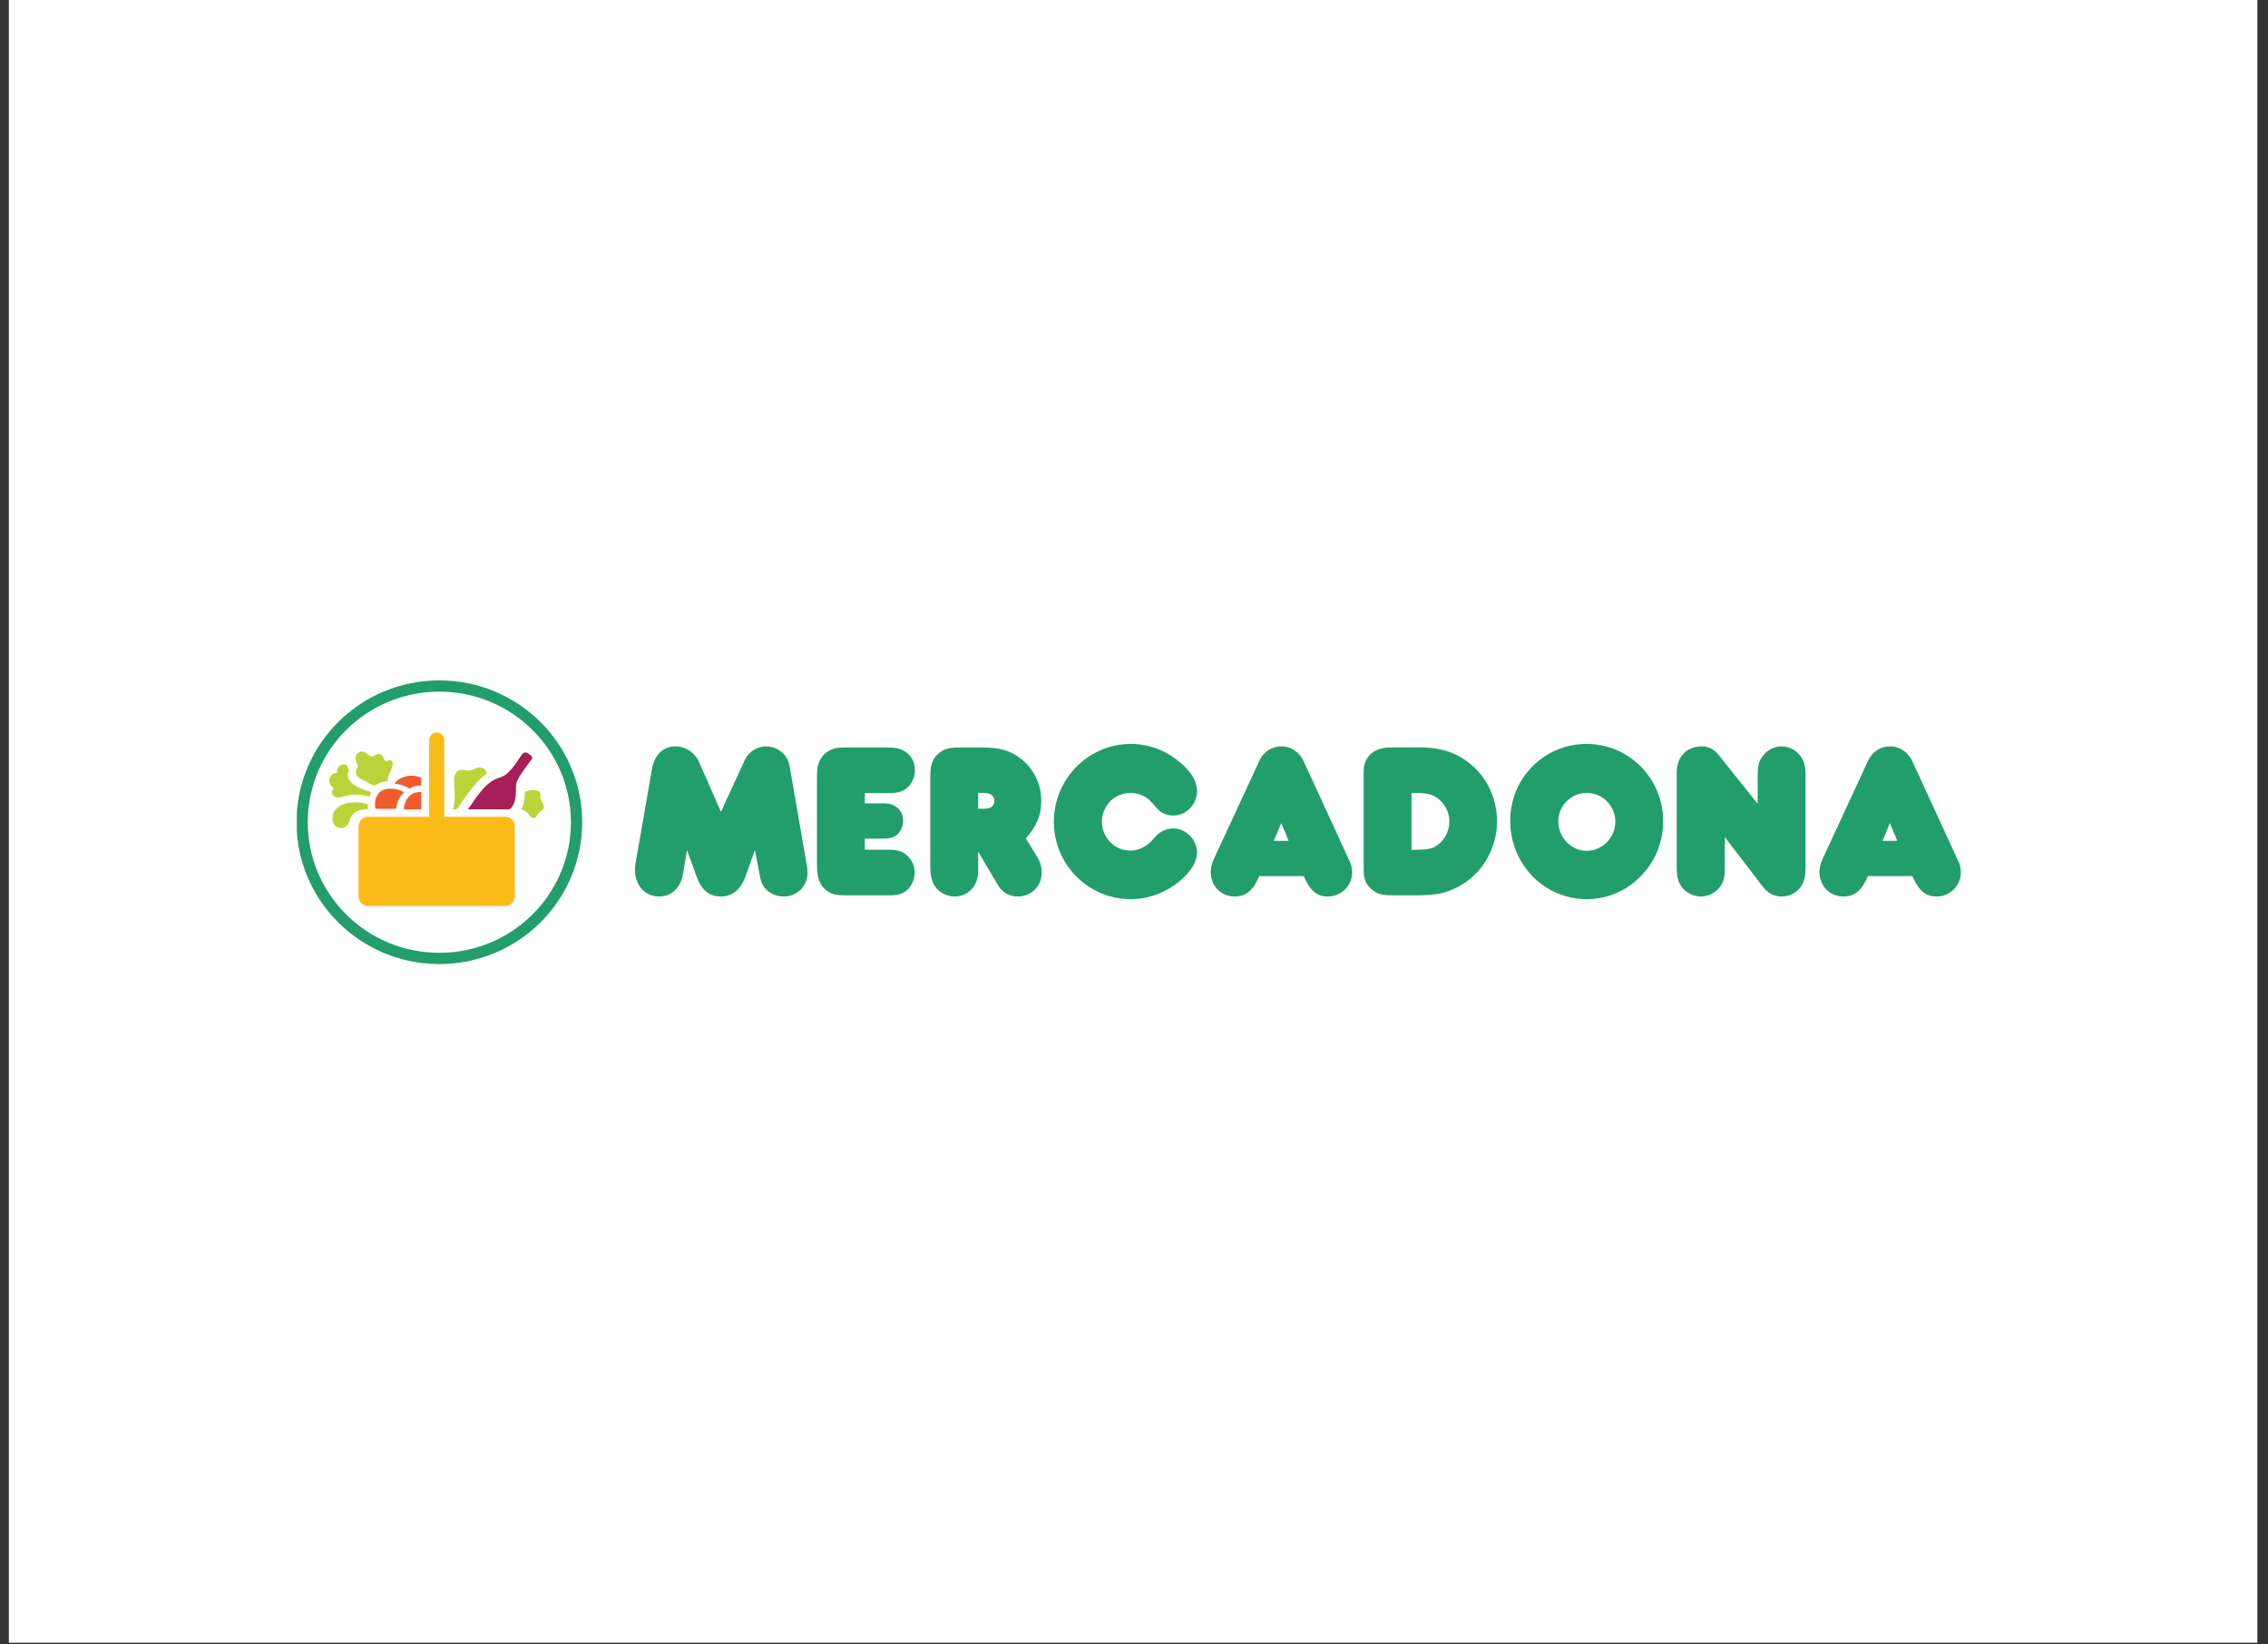 <svg width="160" height="116" viewBox="0 0 160 116" fill="none" xmlns="http://www.w3.org/2000/svg">
<rect x="0" y="0" width="160" height="116" fill="#333333" stroke="none"/>
<rect width="158.625" height="115.877" transform="translate(0.625)" fill="white"/>
<g clip-path="url(#clip0_69_23151)">
<g clip-path="url(#clip1_69_23151)">
<path fill-rule="evenodd" clip-rule="evenodd" d="M35.643 57.615H31.336V52.2C31.337 52.058 31.282 51.921 31.182 51.82C31.083 51.718 30.947 51.66 30.805 51.658C30.513 51.658 30.274 51.902 30.274 52.2V57.615H25.968C25.596 57.615 25.291 57.926 25.291 58.306V63.218C25.291 63.599 25.596 63.909 25.968 63.909H35.643C36.016 63.909 36.32 63.599 36.32 63.218V58.306C36.32 57.926 36.016 57.615 35.643 57.615" fill="#FBBB17"/>
<path fill-rule="evenodd" clip-rule="evenodd" d="M37.437 53.282C37.61 53.425 37.553 53.493 37.444 53.647C37.085 54.156 36.459 54.903 36.412 55.346C36.359 55.846 36.514 56.581 35.958 57.092C35.727 57.079 33.004 57.092 33.004 57.092C33.546 56.388 34.206 55.129 35.252 54.847C35.899 54.673 36.352 53.909 36.765 53.295C36.979 52.978 37.142 53.038 37.437 53.282Z" fill="#A71E59"/>
<path fill-rule="evenodd" clip-rule="evenodd" d="M34.358 54.571C33.917 54.85 33.65 55.155 33.401 55.467C32.838 56.176 32.229 57.092 32.229 57.092H31.948C32.33 55.71 31.71 54.762 32.31 54.39C32.714 54.14 32.9 54.53 33.471 54.239C34.186 53.874 34.358 54.571 34.358 54.571ZM38.005 55.819C38.101 55.87 38.144 55.992 38.124 56.1C38.042 56.518 38.643 56.858 38.205 57.175C37.769 57.49 37.883 57.695 37.628 57.695C37.31 57.695 37.471 57.304 36.758 57.092C36.911 56.815 36.997 56.703 37.028 55.875C37.345 55.702 37.747 55.681 38.005 55.819ZM26.422 53.289C27.122 52.841 27.002 53.873 27.334 53.671C27.511 53.563 27.68 53.65 27.701 53.787C27.752 54.123 27.331 54.717 27.348 55.085C27.348 55.09 27.348 55.094 27.346 55.098C27.344 55.102 27.342 55.106 27.339 55.109C27.336 55.112 27.332 55.114 27.328 55.116C27.323 55.117 27.319 55.118 27.315 55.117C27.244 55.109 27.191 55.11 26.935 55.175C26.706 55.234 26.432 55.422 26.432 55.422C26.092 55.303 25.779 55.112 25.432 54.918C25.176 54.776 25.113 54.665 25.11 54.453C25.107 54.196 25.307 54.145 25.229 53.976C25.122 53.743 25.014 53.469 25.137 53.243C25.205 53.132 25.345 53.009 25.483 53.015C25.959 53.004 26.028 53.541 26.422 53.289ZM24.58 54.24C24.612 54.305 24.627 54.338 24.589 54.41C24.462 54.647 24.564 54.901 24.733 55.137C25.012 55.528 25.815 55.752 26.182 55.872L26.081 56.194C25.253 55.975 24.736 56.047 24.113 56.202C24.113 56.202 23.765 56.355 23.547 56.155C23.329 55.954 23.432 55.703 23.547 55.601C23.547 55.601 23.058 55.291 23.277 54.835C23.448 54.478 23.779 54.529 23.779 54.529C23.779 54.529 23.701 54.136 24.053 53.955C24.266 53.846 24.451 53.981 24.451 53.981C24.507 54.107 24.547 54.172 24.58 54.24ZM25.954 56.735V57.093C25.175 57.066 24.825 57.344 24.627 57.959C24.41 58.779 23.097 58.434 23.539 57.328C23.877 56.55 25.102 56.465 25.953 56.734" fill="#BBD43A"/>
<path fill-rule="evenodd" clip-rule="evenodd" d="M29.709 55.413C29.413 55.398 29.108 55.472 28.894 55.632C28.264 55.229 27.796 55.331 27.846 55.257C28.113 54.851 28.953 54.506 29.713 54.867C29.713 54.867 29.723 55.288 29.709 55.413ZM28.474 55.918C28.435 55.958 28.397 55.999 28.36 56.04C27.982 56.455 27.947 57.052 27.947 57.052H26.483C26.447 56.848 26.447 56.615 26.483 56.455C26.605 55.903 26.966 55.631 27.556 55.632C27.881 55.632 28.214 55.719 28.47 55.872C28.487 55.882 28.487 55.905 28.474 55.918ZM29.717 57.092H28.483C28.518 56.422 28.929 56.026 29.243 55.927C29.354 55.892 29.543 55.862 29.717 55.863V57.092Z" fill="#F05C2C"/>
<path d="M30.995 67.609C36.341 67.609 40.674 63.307 40.674 58C40.674 52.693 36.341 48.391 30.995 48.391C25.649 48.391 21.315 52.693 21.315 58C21.315 63.307 25.649 67.609 30.995 67.609Z" stroke="#229E6B" stroke-width="0.795"/>
<path fill-rule="evenodd" clip-rule="evenodd" d="M50.859 57.263L49.339 53.806C49.048 53.101 48.373 52.648 47.651 52.648C46.777 52.648 46.162 53.258 45.993 54.259L44.827 60.939C44.809 61.079 44.799 61.221 44.796 61.362C44.796 62.457 45.502 63.239 46.5 63.239C47.375 63.239 48.02 62.629 48.189 61.628L48.465 59.969L49.14 61.831C49.494 62.801 50.031 63.239 50.859 63.239C51.658 63.239 52.257 62.754 52.594 61.816L53.254 59.969L53.638 61.925C53.776 62.707 54.452 63.239 55.311 63.239C56.232 63.239 56.969 62.504 56.969 61.565C56.969 61.409 56.954 61.205 56.908 60.987L55.741 54.258C55.649 53.696 55.511 53.398 55.219 53.117C54.927 52.835 54.467 52.648 54.052 52.648C53.423 52.648 52.824 53.022 52.564 53.57L50.86 57.263L50.859 57.263ZM61.012 59.938V59.156H62.225C62.762 59.156 63.008 59.093 63.269 58.89C63.41 58.768 63.523 58.616 63.599 58.446C63.676 58.276 63.715 58.091 63.714 57.905C63.714 57.169 63.177 56.669 62.347 56.669H61.012V55.949H62.701C63.33 55.949 63.683 55.839 63.99 55.573C64.344 55.276 64.543 54.807 64.543 54.306C64.543 53.587 64.082 52.992 63.376 52.804C63.146 52.742 63.054 52.726 62.087 52.726H60.061C59.063 52.726 58.986 52.742 58.602 52.898C58.249 53.055 57.927 53.367 57.788 53.759C57.65 54.087 57.635 54.197 57.635 55.073V60.736C57.635 61.456 57.65 61.55 57.696 61.769C57.804 62.379 58.142 62.801 58.663 63.02C58.956 63.13 59.17 63.161 59.953 63.161H62.578C63.346 63.161 63.637 63.083 63.975 62.801C64.313 62.504 64.527 62.034 64.527 61.55C64.527 61.08 64.328 60.642 63.975 60.33C63.622 60.032 63.3 59.938 62.563 59.938H61.012ZM69.007 55.918C69.161 55.933 69.283 55.933 69.36 55.933C69.867 55.917 70.143 56.121 70.143 56.497C70.143 56.872 69.882 57.059 69.376 57.044H69.007V55.918ZM72.369 59.141C73.152 58.248 73.459 57.482 73.459 56.481C73.459 54.791 72.354 53.336 70.773 52.882C70.328 52.773 69.959 52.726 69.13 52.726H67.718C66.904 52.726 66.567 52.835 66.183 53.18C65.784 53.539 65.63 53.962 65.63 54.713V61.143C65.63 61.8 65.753 62.254 66.029 62.613C66.336 63.004 66.843 63.239 67.349 63.239C68.286 63.239 69.007 62.488 69.007 61.503V60.079L70.404 62.441C70.712 62.958 71.202 63.239 71.801 63.239C72.753 63.239 73.49 62.504 73.49 61.55C73.486 61.157 73.374 60.773 73.167 60.439L72.369 59.141ZM84.448 60.126C84.448 59.234 83.65 58.436 82.76 58.436C82.33 58.436 81.869 58.64 81.593 58.937L81.24 59.313C80.841 59.751 80.288 60.001 79.735 60.001C78.63 60.001 77.74 59.093 77.74 57.967C77.74 56.825 78.63 55.933 79.751 55.933C80.303 55.933 80.841 56.152 81.209 56.559L81.701 57.107C81.931 57.357 82.36 57.529 82.76 57.529C83.696 57.529 84.448 56.746 84.448 55.808C84.448 55.12 84.034 54.416 83.205 53.743C82.222 52.914 81.025 52.476 79.782 52.476C76.788 52.476 74.347 54.932 74.347 57.967C74.347 60.986 76.773 63.427 79.766 63.427C81.071 63.427 82.345 62.926 83.343 62.05C84.065 61.409 84.448 60.752 84.448 60.126ZM89.865 59.313L90.387 58.061L90.909 59.313H89.865ZM88.836 61.8H91.968C92.444 62.864 92.904 63.239 93.687 63.239C94.138 63.238 94.571 63.058 94.891 62.738C95.21 62.419 95.39 61.986 95.391 61.534C95.391 61.268 95.329 60.971 95.191 60.705L91.967 53.696C91.661 53.039 91.078 52.648 90.387 52.648C89.711 52.648 89.128 53.039 88.836 53.68L85.629 60.611C85.492 60.894 85.418 61.204 85.413 61.518C85.413 62.488 86.15 63.239 87.086 63.239C87.9 63.239 88.406 62.817 88.836 61.8ZM99.577 55.933H99.853C100.483 55.933 100.836 55.996 101.158 56.152C101.818 56.48 102.248 57.185 102.248 57.951C102.248 58.593 101.926 59.234 101.42 59.609C101.02 59.891 100.744 59.938 99.577 59.954V55.933ZM98.134 52.725C97.152 52.725 96.523 53.117 96.277 53.868C96.2 54.103 96.2 54.197 96.2 55.073V60.814C96.2 61.533 96.2 61.707 96.261 61.941C96.369 62.348 96.584 62.629 96.968 62.879C97.275 63.098 97.597 63.16 98.396 63.16H99.823C100.529 63.16 101.143 63.114 101.557 63.036C102.461 62.84 103.294 62.402 103.968 61.769C105.012 60.783 105.61 59.375 105.61 57.936C105.61 56.45 104.996 55.026 103.922 54.056C102.924 53.148 101.742 52.725 100.207 52.725H98.134ZM109.934 57.935C109.934 56.825 110.84 55.933 111.945 55.933C113.05 55.933 113.956 56.841 113.956 57.951C113.956 59.078 113.05 60.017 111.945 60.017C110.84 60.017 109.934 59.078 109.934 57.936M106.541 57.889C106.541 60.971 108.936 63.427 111.945 63.427C114.907 63.427 117.332 60.955 117.332 57.936C117.332 54.916 114.923 52.476 111.929 52.476C108.936 52.476 106.541 54.885 106.541 57.889ZM123.998 56.7L121.312 53.336C120.928 52.851 120.545 52.648 120.054 52.648C118.994 52.648 118.288 53.383 118.288 54.494V61.096C118.288 61.862 118.365 62.176 118.641 62.567C118.8 62.775 119.004 62.943 119.239 63.06C119.473 63.176 119.73 63.238 119.992 63.239C120.499 63.239 120.974 63.004 121.297 62.613C121.589 62.238 121.681 61.925 121.681 61.237V59.047L124.352 62.535C124.705 63.004 125.15 63.239 125.688 63.239C126.209 63.239 126.7 63.004 127.007 62.598C127.299 62.207 127.375 61.862 127.375 61.033V54.651C127.375 54.009 127.268 53.649 126.977 53.273C126.654 52.882 126.193 52.648 125.687 52.648C125.134 52.648 124.597 52.946 124.306 53.399C124.06 53.759 123.998 54.071 123.998 54.76V56.7ZM132.806 59.313L133.327 58.061L133.85 59.313H132.806ZM131.777 61.8H134.909C135.385 62.864 135.845 63.239 136.628 63.239C137.08 63.238 137.512 63.058 137.832 62.738C138.151 62.419 138.331 61.986 138.332 61.534C138.332 61.268 138.271 60.971 138.132 60.705L134.908 53.696C134.602 53.039 134.019 52.648 133.327 52.648C132.652 52.648 132.069 53.039 131.777 53.68L128.57 60.611C128.433 60.894 128.359 61.204 128.354 61.518C128.354 62.488 129.091 63.239 130.027 63.239C130.841 63.239 131.347 62.817 131.777 61.8Z" fill="#229E6B"/>
</g>
</g>
<defs>
<clipPath id="clip0_69_23151">
<rect width="118" height="70" fill="white" transform="translate(20.938 22.939)"/>
</clipPath>
<clipPath id="clip1_69_23151">
<rect width="118" height="20.013" fill="white" transform="translate(20.625 47.994)"/>
</clipPath>
</defs>
</svg>
